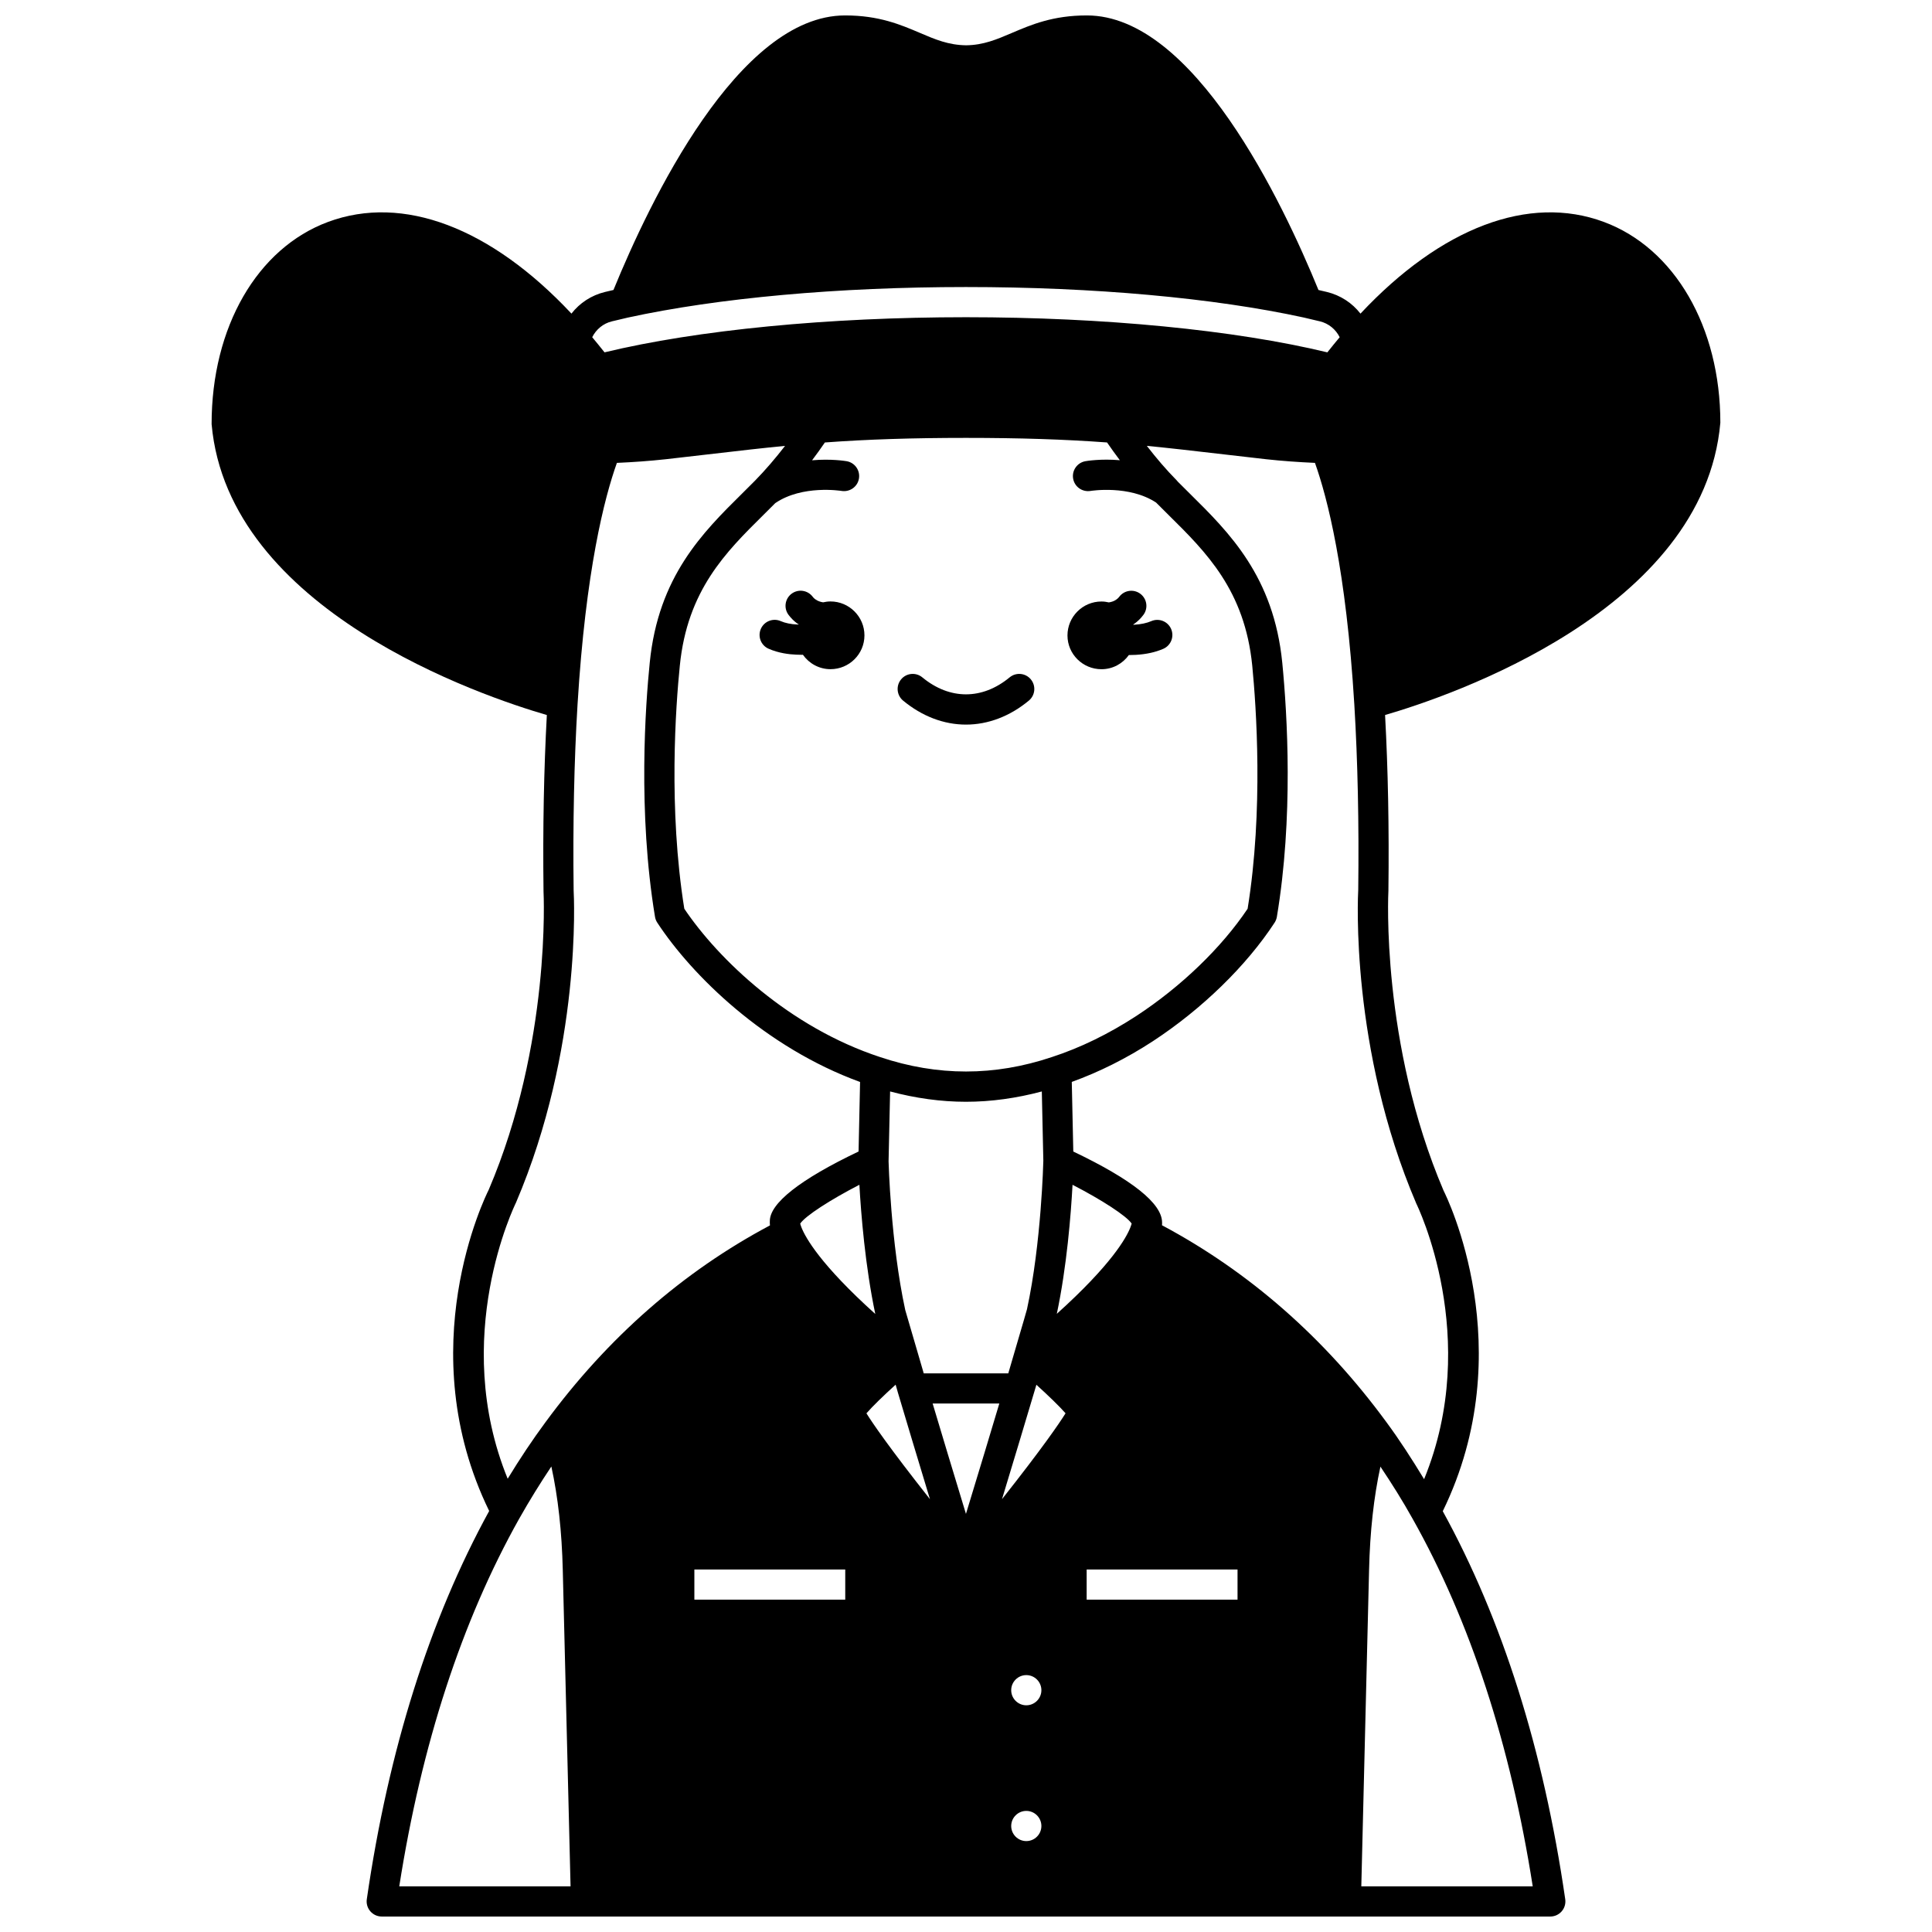 <?xml version="1.0" encoding="UTF-8"?>
<!-- Uploaded to: ICON Repo, www.iconrepo.com, Generator: ICON Repo Mixer Tools -->
<svg width="800px" height="800px" version="1.1" viewBox="144 144 512 512" xmlns="http://www.w3.org/2000/svg">
 <defs>
  <clipPath id="a">
   <path d="m200 148.09h400v503.81h-400z"/>
  </clipPath>
 </defs>
 <path d="m435.9 321.35c3.008 0 5.641-1.496 7.266-3.766 0.059 0 0.121 0.008 0.18 0.008 0.555 0 1.113-0.016 1.664-0.047 2.785-0.164 5.172-0.688 7.277-1.602 2.023-0.879 2.953-3.234 2.074-5.262-0.883-2.027-3.234-2.949-5.262-2.074-1.215 0.527-2.75 0.848-4.566 0.957-0.062 0.004-0.117-0.004-0.18 0-0.008-0.027-0.016-0.055-0.027-0.082 0.078-0.055 0.164-0.082 0.242-0.145 0.949-0.672 1.746-1.453 2.438-2.379 1.328-1.766 0.969-4.273-0.801-5.598-1.77-1.328-4.273-0.965-5.598 0.801-0.195 0.266-0.406 0.469-0.754 0.715-0.609 0.453-1.316 0.66-1.992 0.766-0.637-0.148-1.297-0.238-1.973-0.238-4.957 0-8.996 4.039-8.996 8.996 0 4.949 4.047 8.949 9.008 8.949z"/>
 <path d="m364.09 303.39c-0.676 0-1.328 0.094-1.965 0.234-0.691-0.109-1.426-0.332-2.074-0.816-0.273-0.191-0.484-0.395-0.68-0.66-1.324-1.762-3.824-2.129-5.598-0.801-1.766 1.324-2.125 3.832-0.801 5.598 0.695 0.922 1.496 1.703 2.363 2.324 0.109 0.078 0.215 0.117 0.324 0.191-0.004 0.016-0.008 0.031-0.016 0.043-0.102-0.004-0.18 0.008-0.281 0.004-1.707-0.066-3.285-0.387-4.457-0.902-2.016-0.891-4.379 0.023-5.269 2.043-0.891 2.019 0.02 4.383 2.043 5.269 2.652 1.172 5.477 1.504 7.328 1.574 0.5 0.023 1 0.039 1.504 0.039 0.094 0 0.176-0.012 0.27-0.012 1.621 2.305 4.285 3.82 7.309 3.82 4.957 0 8.996-4 8.996-8.957 0-4.953-4.039-8.992-8.996-8.992z"/>
 <path d="m411.56 323.51c-7.254 5.996-15.879 5.996-23.133 0-1.699-1.406-4.223-1.172-5.629 0.531-1.406 1.699-1.168 4.223 0.531 5.629 5.027 4.156 10.789 6.356 16.664 6.356s11.637-2.199 16.66-6.356c1.703-1.406 1.938-3.926 0.531-5.629-1.406-1.703-3.926-1.938-5.625-0.531z"/>
 <g clip-path="url(#a)">
  <path d="m599.91 256.05c0-25.387-12.125-46.285-30.883-53.242-19.836-7.363-43.117 1.496-64.488 24.305-2.188-2.812-5.285-4.867-8.914-5.742l-1.211-0.281c-0.316-0.07-0.684-0.164-1.008-0.238-9.551-23.383-33.074-72.762-61.359-72.762h-0.07c-8.949 0-14.711 2.465-19.793 4.633-4.047 1.727-7.539 3.223-12.141 3.281-4.711-0.062-8.203-1.555-12.246-3.281-5.086-2.168-10.848-4.633-19.785-4.633h-0.07c-28.297 0-51.82 49.379-61.367 72.758-0.336 0.078-0.68 0.164-1.012 0.238l-1.234 0.289c-3.609 0.871-6.707 2.922-8.887 5.734-21.371-22.809-44.641-31.66-64.488-24.305-18.766 6.957-30.891 27.859-30.875 53.598 4.383 49.445 71.75 72.117 88.84 77.086-0.781 14.348-1.09 29.965-0.879 46.738 0.023 0.398 2.039 40.301-14.531 79.094-0.871 1.723-20.828 42.148 0.129 85.105-15.762 28.707-26.691 63.285-32.43 102.9-0.168 1.152 0.176 2.316 0.938 3.191 0.758 0.879 1.863 1.383 3.023 1.383h309.68c1.16 0 2.262-0.504 3.023-1.383 0.758-0.875 1.098-2.043 0.934-3.191-5.746-39.629-16.688-74.195-32.457-102.84 20.965-42.98 0.992-83.438 0.227-84.93-16.676-39.035-14.664-78.934-14.633-79.508 0.207-16.605-0.105-32.211-0.883-46.562 17.082-4.965 84.449-27.668 88.848-77.434zm-166.88 18.051c0.105-0.02 10.203-1.625 17.348 3.086 1.094 1.109 2.215 2.215 3.344 3.332 9.914 9.797 20.16 19.93 22.137 39.895 1.047 10.719 3 38.289-1.227 64.41-6.91 10.316-17.613 20.637-29.484 28.41-7.344 4.785-14.883 8.457-22.434 10.914-15.184 5.082-30.242 5.09-45.469-0.008-24.164-7.934-42.918-25.969-51.898-39.316-4.266-26.582-2.258-53.84-1.188-64.406 1.977-19.992 12.223-30.133 22.137-39.934 1.062-1.051 2.113-2.098 3.16-3.152 7.199-4.91 17.445-3.242 17.547-3.231 2.18 0.355 4.238-1.074 4.621-3.246 0.383-2.176-1.07-4.25-3.246-4.629-0.293-0.051-4.141-0.688-9.172-0.242 1.16-1.535 2.293-3.106 3.394-4.723 11.254-0.828 23.195-1.215 37.387-1.215 14.191 0 26.129 0.387 37.395 1.211 1.117 1.629 2.246 3.195 3.391 4.707-5.012-0.434-8.84 0.207-9.137 0.262-2.176 0.387-3.625 2.465-3.242 4.633 0.383 2.172 2.449 3.609 4.637 3.242zm10.871 194.16c-0.059 0.223-0.164 0.559-0.344 1.02-1.055 2.727-5.027 9.871-19.492 22.898 2.656-12.543 3.742-26.344 4.168-34.195 7.715 3.977 14.312 8.246 15.668 10.277zm-72.156-10.281c0.438 7.762 1.539 21.551 4.215 34.238-14.484-13.043-18.484-20.195-19.562-22.926-0.18-0.461-0.285-0.805-0.336-1.023 1.344-2.027 7.957-6.305 15.684-10.289zm44.234 129.94c2.203 0 4 1.797 4 4s-1.797 4-4 4-4-1.797-4-4 1.797-4 4-4zm0 35.988c2.203 0 4 1.797 4 4 0 2.203-1.797 4-4 4s-4-1.797-4-4c0-2.203 1.797-4 4-4zm55.98-63.977v7.996h-39.984v-7.996zm-103.96 0v7.996h-39.984v-7.996zm49.973-46.668 0.242-0.805c0.156-0.523 0.293-0.98 0.441-1.484 3.18 2.879 6.129 5.734 7.727 7.562-1.695 2.719-6.055 9.105-16.84 22.758 3.484-11.488 6.293-20.832 8.43-28.031zm-36.617-2.312c0.195 0.676 0.395 1.379 0.609 2.141 2.164 7.269 4.984 16.676 8.484 28.207-10.891-13.793-15.215-20.164-16.832-22.754 1.578-1.828 4.543-4.699 7.738-7.594zm18.633 34.246c-3.57-11.73-6.504-21.473-8.828-29.25h17.668c-2.332 7.82-5.269 17.539-8.84 29.25zm20.105-111.95 0.402 18.359c-0.004 0.215-0.52 21.797-4.332 39.348-0.004 0.02-1.078 3.84-3.426 11.762-0.461 1.602-0.98 3.379-1.531 5.238h-22.41c-0.082-0.281-0.168-0.605-0.25-0.871l-1.277-4.379c-2.277-7.731-3.359-11.523-3.367-11.523-3.867-17.789-4.418-39.363-4.422-39.398l0.406-18.535c6.715 1.793 13.449 2.734 20.102 2.734 6.652 0 13.398-0.945 20.105-2.734zm-113.92-204.09 1.184-0.277c1.016-0.234 2.066-0.477 2.996-0.711 23.977-5.223 55.809-8.102 89.633-8.102 33.824 0 65.656 2.879 89.516 8.078 1.047 0.262 2.094 0.504 3.113 0.738l1.16 0.27c2.336 0.562 4.211 2.129 5.254 4.211-1.082 1.297-2.172 2.633-3.262 4.012-24.566-5.926-59.238-9.312-95.781-9.312-36.547 0-71.219 3.387-95.781 9.309-1.094-1.379-2.184-2.715-3.262-4.012 1.047-2.082 2.914-3.644 5.231-4.203zm-25.43 233.55c17.441-40.816 15.367-81.23 15.277-82.754-0.219-17.645 0.129-34.203 1.031-49.207 2.172-35.656 7.141-54.867 10.434-64.078 4.332-0.195 8.668-0.496 12.926-0.965 4.598-0.508 8.836-1.004 12.879-1.48 6.613-0.773 12.613-1.465 18.758-2.062-2.547 3.297-5.207 6.406-7.977 9.234-1.117 1.137-2.258 2.262-3.41 3.402-10.41 10.297-22.211 21.973-24.473 44.824-1.117 10.992-3.211 39.555 1.395 67.355 0.09 0.547 0.297 1.07 0.602 1.535 9.16 13.98 28.578 33.066 53.742 42.223l-0.398 18.426c-15.555 7.422-23.531 13.738-23.516 18.449-0.023 0.25-0.012 0.656 0.031 1.137-22.996 12.227-43.016 29.723-59.484 52.148-3.43 4.637-6.781 9.668-10.02 14.988-15.312-37.5 1.918-72.586 2.203-73.176zm0.848 83.766c2.742-4.859 5.602-9.469 8.523-13.836 1.766 8.066 2.785 17.234 3.027 27.402l2.062 83.867h-45.395c5.883-37.574 16.57-70.336 31.781-97.434zm223.17 97.434 2.059-83.875c0.238-10.184 1.254-19.332 3.008-27.359 2.973 4.438 5.859 9.012 8.539 13.832 15.234 27.066 25.93 59.809 31.824 97.398h-45.43zm14.566-180.97c0.188 0.371 17.449 35.52 2.074 73.059-3.191-5.266-6.492-10.387-9.996-15.129-16.387-22.359-36.402-39.859-59.465-52.164 0.031-0.328 0.039-0.598 0.023-0.73 0-5.055-7.973-11.387-23.527-18.809l-0.402-18.445c7.242-2.621 14.453-6.203 21.48-10.785 13.035-8.535 24.797-19.992 32.27-31.426 0.301-0.465 0.504-0.984 0.598-1.527 4.398-26.328 2.785-53.496 1.434-67.352-2.258-22.836-14.059-34.504-24.477-44.797-1.066-1.055-2.129-2.102-3.188-3.172-0.066-0.09-0.145-0.172-0.223-0.258-0.012-0.012-0.023-0.027-0.035-0.043-0.016-0.016-0.027-0.031-0.043-0.051-2.75-2.789-5.371-5.848-7.926-9.152 6.137 0.598 12.141 1.293 18.75 2.062 4.043 0.473 8.281 0.969 12.879 1.48 4.258 0.469 8.598 0.77 12.926 0.965 3.289 9.215 8.262 28.426 10.434 64.074 0.902 15.008 1.25 31.562 1.035 49.035-0.094 1.703-2.168 42.117 15.379 83.164z"/>
 </g>
</svg>